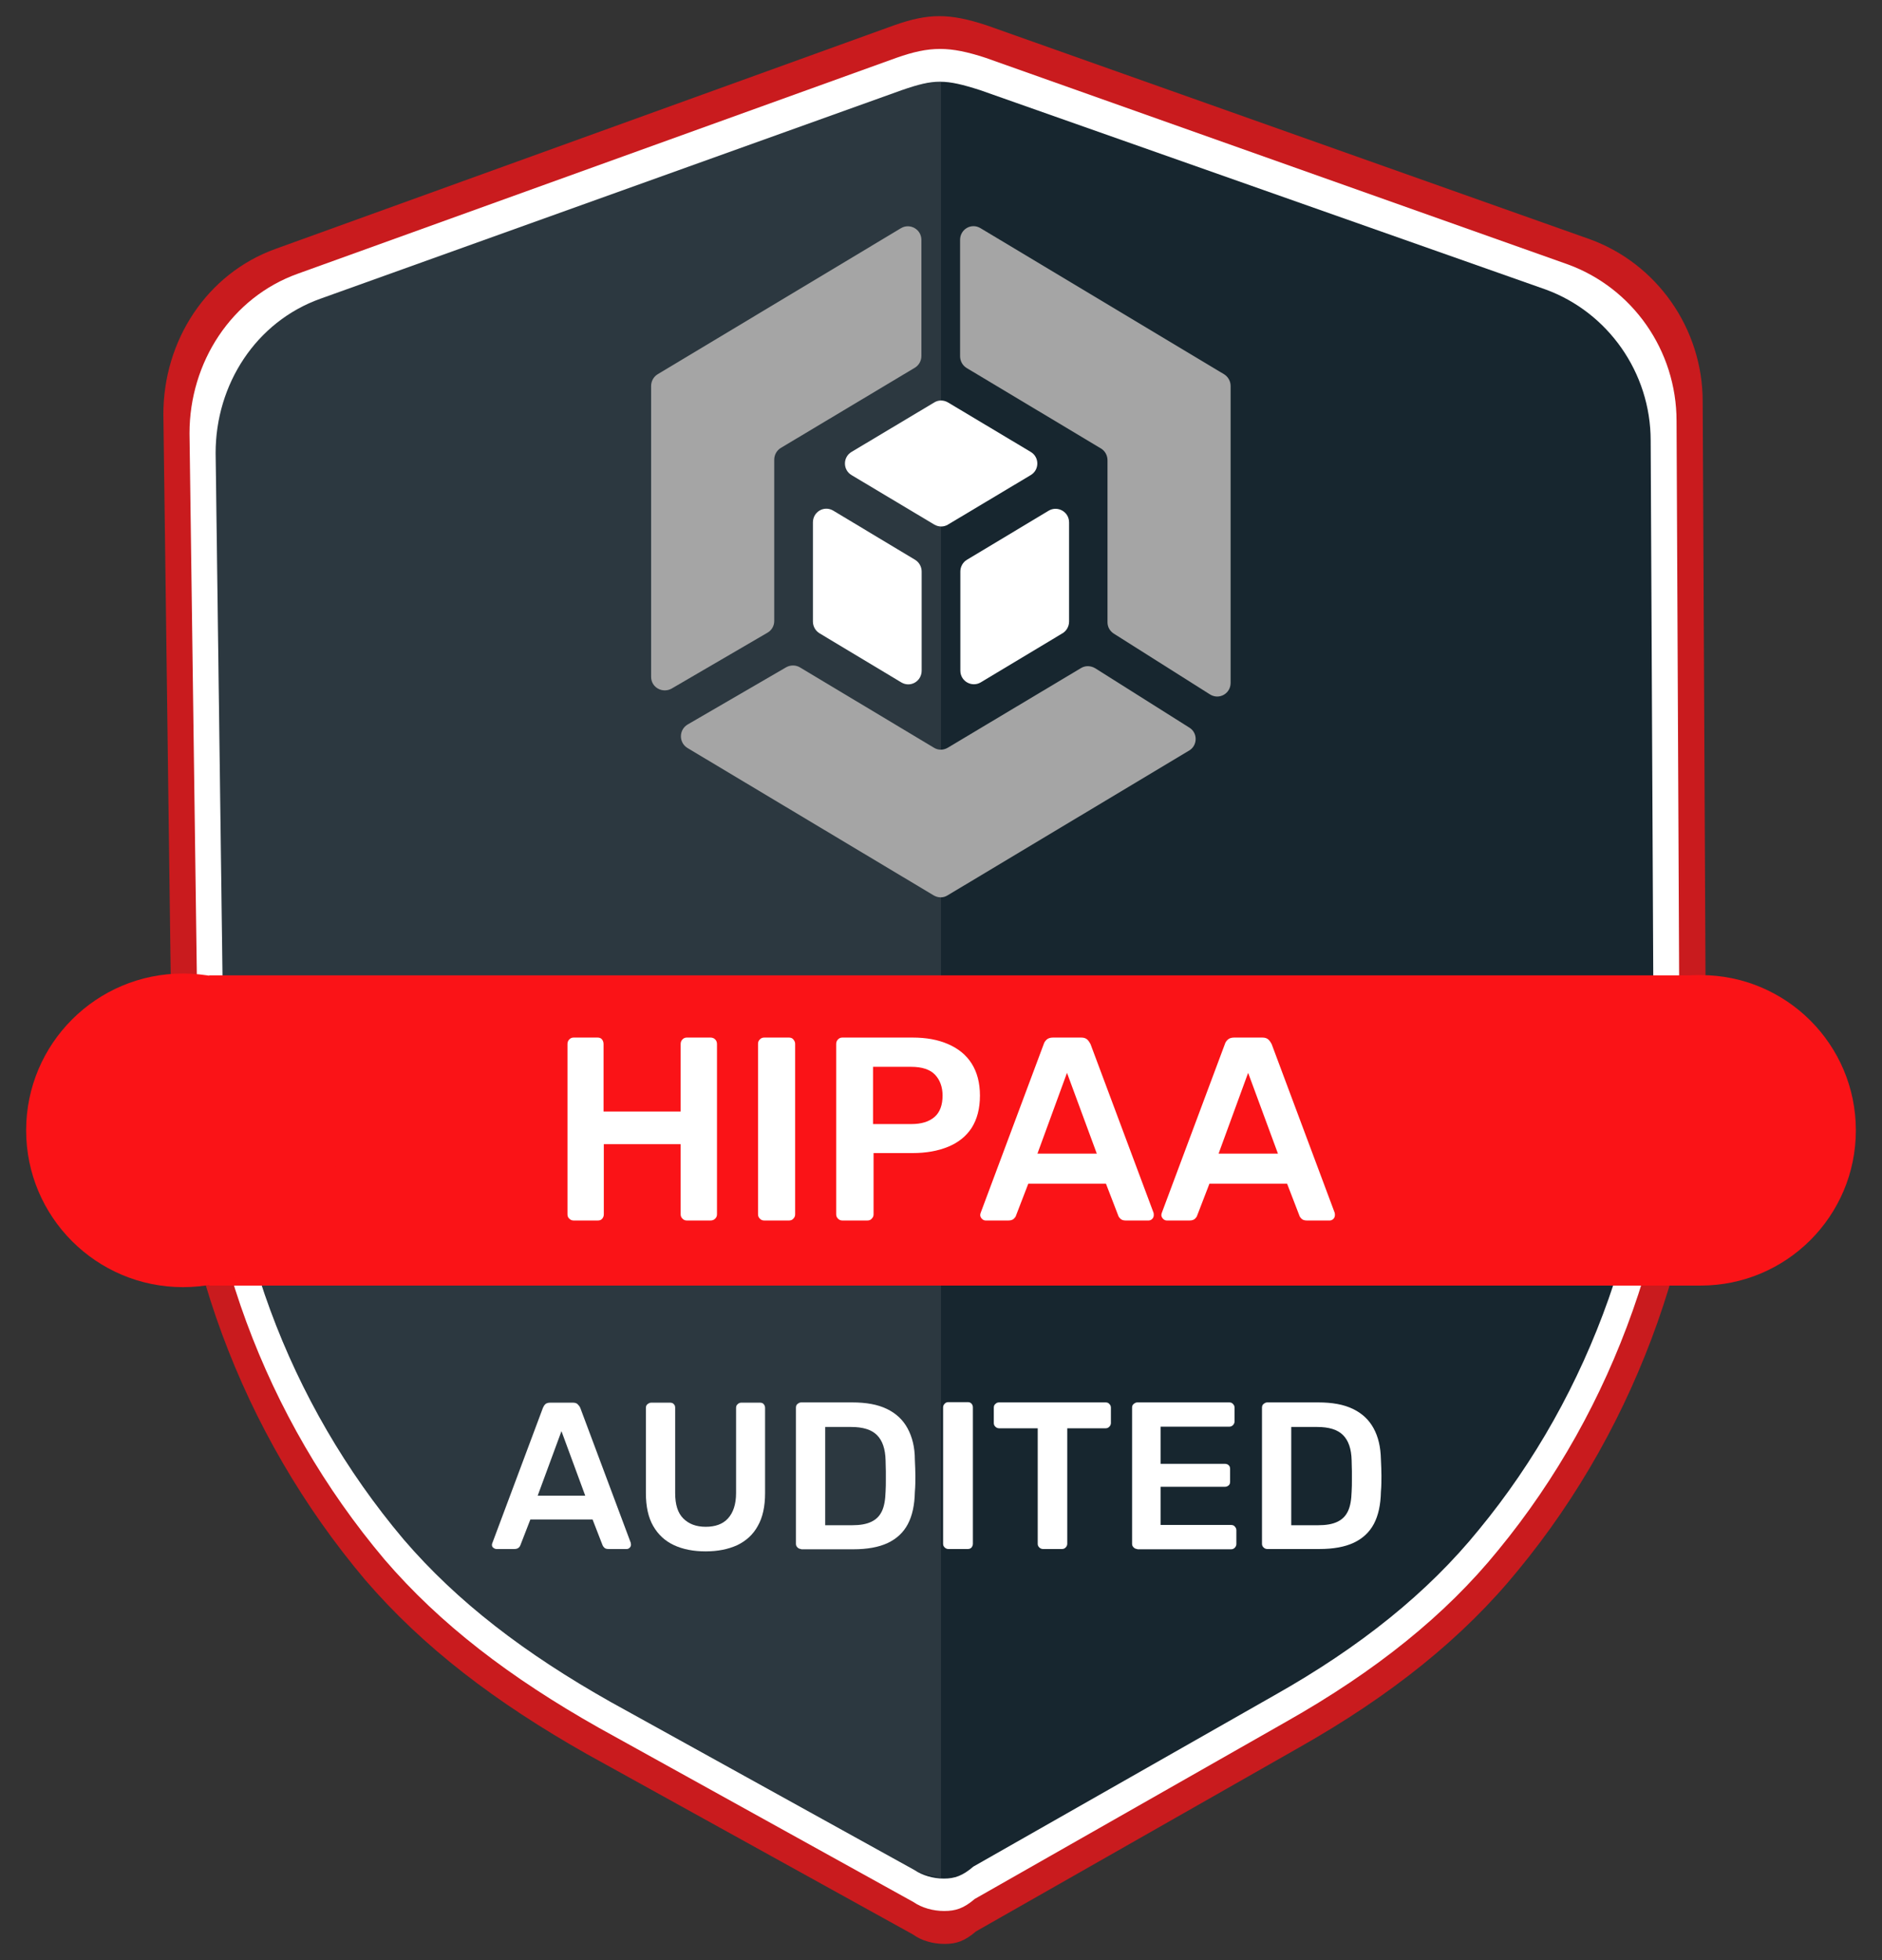 <svg enable-background="new 0 0 72 75" height="75" viewBox="0 0 72 75" width="72" xmlns="http://www.w3.org/2000/svg"><rect x="0" y="0" width="72" height="75" fill="#333333" stroke="none"/><path d="m36.14 74.38c-.44 0-.88-.12-1.21-.36l-12.47-6.9c-3.52-1.99-6.28-4.1-8.49-6.67-4.74-5.62-7.4-12.77-7.4-20.13l-.32-24.47c0-2.81 1.65-5.38 4.3-6.33l23.65-8.55c1.33-.47 2.12-.47 3.55 0l23.09 8.19c2.54.93 4.3 3.4 4.3 6.2l.12 24.46c0 7.37-2.54 14.63-7.18 20.26-2.09 2.57-4.85 4.79-8.39 6.79l-12.35 7.03c-.43.37-.75.48-1.2.48" fill="#fa1317" opacity=".75"/><path d="m36.12 73.12c-.42 0-.85-.12-1.17-.34l-12.04-6.67c-3.4-1.92-6.07-3.96-8.2-6.44-4.57-5.42-7.14-12.33-7.14-19.45l-.32-23.64c0-2.71 1.6-5.2 4.15-6.11l22.9-8.26c1.28-.45 2.02-.45 3.4 0l22.29 7.91c2.46.9 4.15 3.28 4.15 5.99l.11 23.63c0 7.12-2.46 14.13-6.93 19.57-2.02 2.49-4.69 4.63-8.1 6.56l-11.93 6.79c-.42.36-.73.46-1.17.46" fill="#fff"/><path d="m36.11 71.88c-.41 0-.82-.12-1.13-.33l-11.62-6.43c-3.28-1.85-5.86-3.82-7.92-6.22-4.41-5.23-6.89-11.9-6.89-18.77l-.3-22.8c0-2.62 1.54-5.02 4.01-5.9l22.24-7.98c1.24-.43 1.66-.43 3 0l21.64 7.63c2.37.87 4.01 3.17 4.01 5.78l.11 22.8c0 6.87-2.37 13.64-6.69 18.88-1.95 2.4-4.52 4.47-7.82 6.33l-11.51 6.55c-.41.35-.71.46-1.13.46" fill="#17262f"/><path d="m36 3.14c-.71.05-.84.08-1.5.31l-22.24 7.97c-2.47.88-4.01 3.28-4.01 5.9l.3 22.8c0 6.87 2.48 13.53 6.89 18.77 2.06 2.4 4.63 4.37 7.92 6.22l11.62 6.43c.22.15.74.26 1.02.31z" fill="#a5a5a5" opacity=".15"/><path d="m8 37.32h57.06v11.87h-57.06z" fill="#fa1317"/><circle cx="7" cy="43.25" fill="#fa1317" r="6"/><circle cx="65.06" cy="43.25" fill="#fa1317" r="5.94"/><g fill="#fff"><path d="m21.95 46.7c-.07 0-.12-.02-.17-.07-.05-.04-.07-.1-.07-.17v-6.51c0-.07.02-.13.07-.18s.1-.07.17-.07h.91c.07 0 .13.02.17.07s.06.11.06.18v2.58h2.95v-2.58c0-.07.02-.13.07-.18s.1-.07.17-.07h.9c.07 0 .13.02.18.07s.07.11.07.18v6.51c0 .07-.02.12-.07.17s-.11.07-.18.07h-.9c-.07 0-.12-.02-.17-.07s-.07-.1-.07-.17v-2.68h-2.94v2.68c0 .07-.02.12-.06.17s-.1.07-.17.07z"/><path d="m29.24 46.7c-.07 0-.12-.02-.17-.07s-.07-.1-.07-.17v-6.52c0-.07.02-.12.07-.17s.1-.07.17-.07h.94c.07 0 .13.02.17.07s.07.1.07.17v6.52c0 .07-.02.12-.07.17-.04.05-.1.07-.17.07z"/><path d="m32.23 46.7c-.07 0-.12-.02-.17-.07s-.07-.1-.07-.17v-6.51c0-.07.02-.13.07-.18s.1-.07.17-.07h2.68c.52 0 .97.08 1.36.25s.69.41.9.74.32.74.32 1.23c0 .5-.11.91-.32 1.24-.21.32-.51.56-.9.72s-.84.24-1.36.24h-1.49v2.34c0 .07-.02.12-.07.17-.04.05-.1.07-.17.07zm1.17-3.69h1.46c.39 0 .68-.09.89-.27s.31-.46.31-.82c0-.33-.1-.6-.29-.8s-.5-.3-.91-.3h-1.46z"/><path d="m37.71 46.7c-.05 0-.1-.02-.14-.06s-.07-.09-.07-.15c0-.03.01-.06.02-.09l2.41-6.45c.02-.07.06-.12.11-.17s.14-.08.24-.08h1.09c.1 0 .18.03.23.08s.09.11.12.17l2.41 6.45c.01.03.01.06.01.09 0 .06-.02.11-.06.15s-.09.06-.14.06h-.87c-.09 0-.16-.02-.21-.07-.04-.04-.07-.08-.08-.12l-.47-1.22h-2.97l-.47 1.22c-.01.04-.04.08-.08.12s-.11.07-.21.07zm1.98-2.56h2.27l-1.14-3.09z"/><path d="m44.64 46.7c-.05 0-.1-.02-.14-.06s-.07-.09-.07-.15c0-.03.01-.06.02-.09l2.41-6.45c.02-.07.06-.12.11-.17s.14-.08.24-.08h1.09c.1 0 .18.03.23.08s.09.11.12.17l2.41 6.45c.01.03.01.06.01.09 0 .06-.02.11-.06.15s-.09.06-.14.06h-.87c-.09 0-.16-.02-.21-.07-.04-.04-.07-.08-.08-.12l-.47-1.22h-2.97l-.47 1.22c-.01.04-.04.08-.08.12s-.11.07-.21.07zm1.98-2.56h2.27l-1.14-3.09z"/><path d="m18.99 59.27c-.04 0-.08-.02-.12-.05s-.05-.07-.05-.12c0-.02.01-.04.02-.07l1.93-5.16c.02-.05.05-.1.09-.14s.11-.06.19-.06h.87c.08 0 .14.02.18.06s.08.09.1.14l1.93 5.16c0 .03.01.05.01.07 0 .05-.02.09-.05.12s-.07.05-.11.05h-.7c-.08 0-.13-.02-.16-.05-.04-.04-.06-.07-.07-.1l-.38-.98h-2.38l-.38.98c-.01.03-.03.07-.07.1-.03.03-.09.05-.16.05zm1.58-2.04h1.82l-.91-2.47z"/><path d="m26.99 59.36c-.46 0-.87-.08-1.21-.24s-.6-.4-.79-.73-.28-.75-.28-1.26v-3.26c0-.06.02-.11.06-.14s.08-.06.14-.06h.73c.06 0 .11.02.14.06.04.04.05.08.05.14v3.26c0 .44.1.76.31.97s.49.32.86.32c.36 0 .65-.1.85-.32s.31-.54.31-.97v-3.26c0-.06.02-.11.06-.14.04-.04.08-.06.14-.06h.72c.06 0 .11.02.14.06s.05.08.05.14v3.26c0 .51-.09.93-.28 1.26-.18.33-.45.57-.78.73-.35.16-.75.24-1.22.24z"/><path d="m30.65 59.27c-.05 0-.1-.02-.14-.06s-.06-.08-.06-.14v-5.21c0-.06.02-.11.06-.14s.08-.06.14-.06h1.95c.54 0 .98.08 1.33.25s.61.41.79.74.28.73.28 1.2c.01.23.02.44.02.62s0 .39-.02.62c-.01.5-.1.91-.27 1.23s-.43.56-.77.72-.78.24-1.32.24h-1.99zm.92-.91h1.03c.3 0 .54-.04.73-.13s.32-.22.41-.41.13-.44.14-.75c.01-.16.01-.3.01-.42s0-.24 0-.36-.01-.26-.01-.41c-.01-.44-.12-.76-.33-.97s-.54-.31-.99-.31h-.99z"/><path d="m36.28 59.27c-.05 0-.1-.02-.14-.06s-.06-.08-.06-.14v-5.22c0-.05.02-.1.06-.14s.08-.06.14-.06h.75c.06 0 .1.02.14.06.03.04.05.08.05.14v5.22c0 .05-.02.1-.05.14-.04.04-.08.06-.14.06z"/><path d="m39.9 59.27c-.05 0-.1-.02-.14-.06s-.06-.08-.06-.14v-4.42h-1.48c-.05 0-.1-.02-.14-.06s-.06-.08-.06-.14v-.59c0-.06.02-.11.06-.14.04-.04.08-.06.14-.06h4.08c.06 0 .11.02.14.06.04.04.06.08.06.14v.59c0 .05-.02.1-.06.14s-.08.06-.14.06h-1.47v4.42c0 .05-.02.1-.06.14s-.08.06-.14.06z"/><path d="m43.51 59.27c-.05 0-.1-.02-.14-.06s-.06-.08-.06-.14v-5.21c0-.06.02-.11.06-.14s.08-.06.14-.06h3.52c.06 0 .11.02.14.06.04.04.06.08.06.14v.53c0 .05-.02.1-.06.14s-.09.06-.14.06h-2.63v1.42h2.46c.06 0 .11.02.14.05.04.03.06.08.06.14v.5c0 .06-.02.11-.06.14s-.08.05-.14.05h-2.46v1.46h2.7c.06 0 .11.02.14.06.04.04.06.09.06.14v.53c0 .05-.02.1-.06.14s-.08.06-.14.06h-3.59z"/><path d="m48.48 59.27c-.05 0-.1-.02-.14-.06s-.06-.08-.06-.14v-5.21c0-.06.02-.11.06-.14s.08-.06.14-.06h1.95c.54 0 .98.08 1.33.25s.61.41.79.74.27.72.28 1.19c.01.23.02.44.02.62s0 .39-.02.62c-.01.5-.1.91-.27 1.23s-.43.56-.77.72-.78.24-1.32.24zm.92-.91h1.03c.3 0 .54-.04.73-.13s.32-.22.41-.41.13-.44.14-.75c.01-.16.01-.3.01-.42s0-.24 0-.36-.01-.26-.01-.41c-.01-.44-.12-.76-.33-.97s-.54-.31-.99-.31h-.99z"/><path d="m36.27 15.4c-.17-.1-.37-.1-.53 0l-3.16 1.89c-.34.2-.34.69 0 .89l3.16 1.89c.17.1.37.1.53 0l3.16-1.89c.34-.2.34-.69 0-.89z"/><path d="m36.99 21.42c-.15.09-.25.26-.25.45v3.79c0 .41.44.65.78.45l3.13-1.88c.15-.09.25-.26.25-.45v-3.79c0-.41-.44-.65-.78-.45z"/><path d="m35.26 21.87c0-.18-.09-.35-.25-.45l-3.13-1.88c-.35-.21-.78.04-.78.45v3.79c0 .18.09.35.25.45l3.13 1.88c.35.21.78-.04.78-.45z"/></g><path d="m41.9 25.57c-.17-.1-.37-.11-.54-.01l-5.1 3.05c-.17.1-.37.1-.53 0l-5.12-3.07c-.16-.1-.37-.1-.53-.01l-3.77 2.19c-.34.2-.35.69-.01.9l9.42 5.64c.17.1.37.1.53 0l9.24-5.54c.33-.19.34-.68.01-.88z" fill="#a5a5a5"/><path d="m36.73 13.63c0 .18.09.35.25.45l5.14 3.08c.15.09.25.26.25.45v6.2c0 .18.09.34.25.44l3.67 2.32c.35.22.79-.03.79-.44v-11.36c0-.18-.09-.35-.25-.45l-9.32-5.59c-.35-.21-.78.04-.78.45z" fill="#a5a5a5"/><path d="m29.36 24.21c.16-.09.26-.26.26-.45v-6.17c0-.18.09-.35.25-.45l5.13-3.07c.15-.09.25-.26.25-.45v-4.44c0-.41-.44-.65-.78-.45l-9.31 5.59c-.15.09-.25.26-.25.45v11.13c0 .4.43.64.78.45z" fill="#a5a5a5"/></svg>